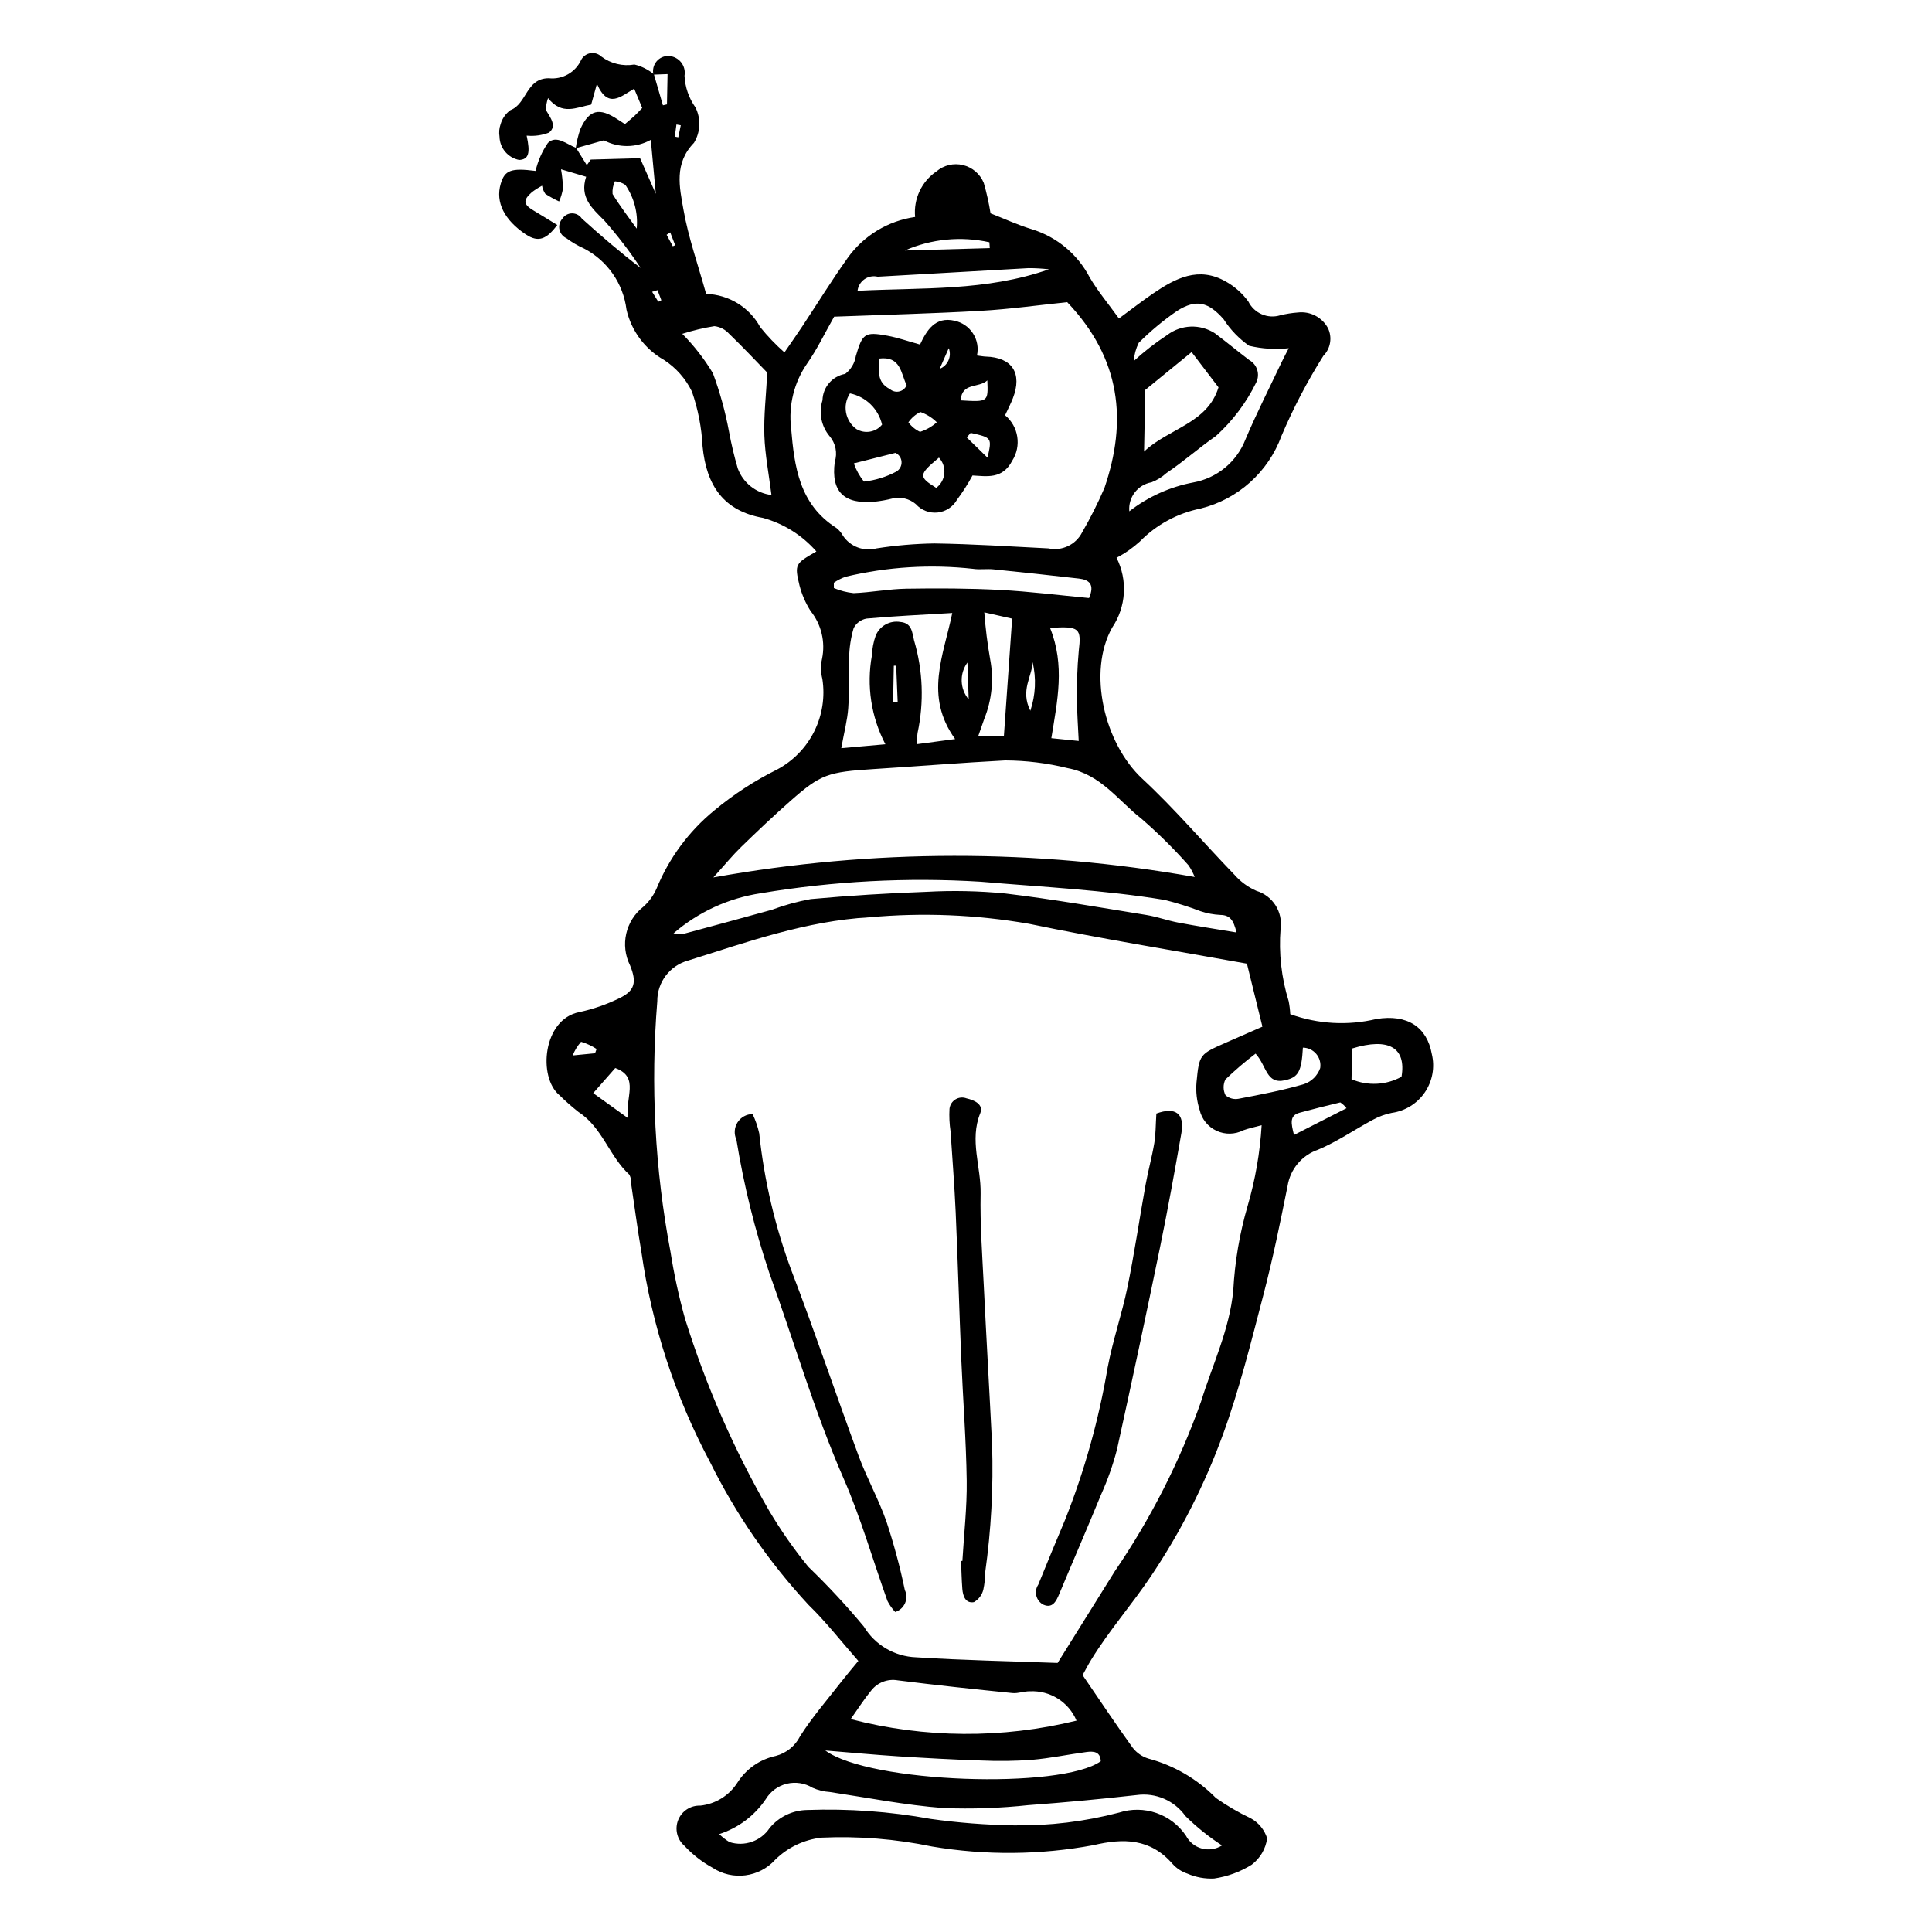 <?xml version="1.0" encoding="UTF-8"?>
<!-- Uploaded to: SVG Repo, www.svgrepo.com, Generator: SVG Repo Mixer Tools -->
<svg fill="#000000" width="800px" height="800px" version="1.1" viewBox="144 144 512 512" xmlns="http://www.w3.org/2000/svg">
 <g>
  <path d="m296.57 183.28c0.246-1.73 0.656-3.43 1.227-5.082 2.336-5.184 5.039-5.801 9.965-2.508 0.543 0.363 1.098 0.707 1.852 1.191 0.863-0.738 1.719-1.426 2.523-2.168 0.641-0.59 1.223-1.242 2.059-2.102l-2.133-5.109c-3.519 2.016-6.914 5.488-9.875-1.285l-1.523 5.5c-3.914 0.711-7.688 2.973-11.426-1.715h-0.004c-0.367 1.02-0.555 2.094-0.547 3.18 1.125 1.965 3.016 4.211 0.793 5.965h-0.004c-1.883 0.723-3.906 0.996-5.914 0.797 1.012 4.621 0.559 6.293-1.965 6.449-2.981-0.566-5.16-3.141-5.227-6.172-0.184-1.109-0.086-2.246 0.289-3.305 0.426-1.496 1.34-2.809 2.594-3.723 4.394-1.652 4.113-8.438 10.164-8.457h0.004c3.641 0.406 7.133-1.586 8.625-4.934 0.512-0.922 1.422-1.555 2.461-1.715 1.043-0.16 2.098 0.172 2.859 0.898 2.504 1.883 5.672 2.648 8.758 2.113 1.895 0.453 3.66 1.336 5.16 2.582 0.801 2.742 1.602 5.484 2.398 8.227l1.07-0.246 0.156-8.02-3.742 0.141h0.004c-0.297-1.23 0.008-2.523 0.812-3.496 0.805-0.977 2.023-1.512 3.285-1.453 1.273 0.078 2.449 0.691 3.242 1.691 0.789 1 1.117 2.289 0.898 3.543 0.137 3.019 1.145 5.934 2.898 8.398 1.492 2.984 1.348 6.527-0.391 9.379-5.316 5.473-3.84 11.723-2.801 17.645 1.309 7.477 3.902 14.754 6.019 22.398 6.004 0.176 11.465 3.527 14.336 8.805 1.945 2.41 4.094 4.652 6.422 6.699 1.938-2.82 3.305-4.754 4.613-6.727 4.035-6.094 7.875-12.324 12.109-18.266v-0.004c4.223-5.93 10.695-9.871 17.902-10.898-0.457-4.758 1.711-9.387 5.656-12.078 1.949-1.656 4.57-2.277 7.051-1.668 2.481 0.605 4.523 2.363 5.488 4.727 0.762 2.648 1.363 5.336 1.797 8.059 3.617 1.406 7.269 3.113 11.086 4.254 6.551 2.051 12.016 6.629 15.188 12.719 2.133 3.644 4.894 6.926 7.75 10.891 3.426-2.516 6.191-4.672 9.082-6.644 5.871-3.996 12.016-7.273 19.25-3.141l0.004-0.004c2.34 1.316 4.367 3.117 5.953 5.281 1.547 3.144 5.152 4.695 8.5 3.652 1.52-0.371 3.066-0.617 4.625-0.73 3.246-0.387 6.402 1.242 7.969 4.113 1.203 2.469 0.719 5.43-1.215 7.383-4.254 6.75-7.961 13.836-11.078 21.18-3.5 9.594-11.539 16.816-21.453 19.277-6.117 1.23-11.727 4.273-16.094 8.734-1.863 1.695-3.941 3.144-6.18 4.309 1.473 2.91 2.141 6.156 1.938 9.414-0.203 3.254-1.27 6.394-3.094 9.098-6.586 11.699-2.125 30.668 8.008 40.07 8.582 7.961 16.199 16.957 24.355 25.383l0.004-0.004c1.602 1.844 3.594 3.312 5.828 4.297 4.344 1.297 7.082 5.578 6.438 10.066-0.508 6.473 0.219 12.984 2.144 19.188 0.223 1.137 0.363 2.285 0.422 3.438 7.32 2.648 15.258 3.094 22.828 1.285 8.242-1.348 13.418 2.164 14.684 9.277v0.004c0.848 3.492 0.176 7.184-1.848 10.156-2.023 2.973-5.211 4.949-8.773 5.441-1.73 0.352-3.402 0.957-4.953 1.805-4.887 2.613-9.496 5.828-14.582 7.953-4.266 1.461-7.371 5.16-8.07 9.617-1.934 9.621-3.898 19.254-6.375 28.734-3.269 12.504-6.371 25.121-10.785 37.219v-0.004c-4.812 13.195-11.199 25.758-19.023 37.418-5.062 7.555-11.07 14.375-15.82 22.117-0.914 1.488-1.711 3.047-2.32 4.141 4.621 6.75 8.844 13.094 13.297 19.273h0.004c1.051 1.348 2.492 2.34 4.129 2.844 6.789 1.816 12.969 5.418 17.895 10.438 2.914 2.059 6.004 3.863 9.23 5.387 2.082 1.141 3.644 3.043 4.356 5.309-0.379 2.781-1.848 5.297-4.086 6.988-3.031 1.902-6.43 3.148-9.969 3.664-2.422 0.117-4.836-0.32-7.059-1.285-1.52-0.504-2.879-1.391-3.949-2.578-5.91-6.801-13.027-6.844-20.969-4.973h-0.004c-14.125 2.621-28.602 2.742-42.766 0.355-9.645-2.004-19.504-2.793-29.344-2.344-4.594 0.531-8.883 2.578-12.188 5.812-4.266 4.75-11.367 5.656-16.691 2.129-2.762-1.516-5.266-3.469-7.406-5.785-1.945-1.688-2.609-4.418-1.664-6.809 0.945-2.394 3.297-3.934 5.867-3.836 4.039-0.426 7.66-2.668 9.84-6.09 2.301-3.633 5.961-6.184 10.164-7.086 2.805-0.734 5.16-2.641 6.457-5.234 3.195-5.039 7.156-9.59 10.828-14.316 1.336-1.723 2.758-3.383 4.602-5.629-4.531-5.141-8.555-10.344-13.227-14.875v-0.004c-10.465-11.293-19.25-24.035-26.082-37.836-9.25-17.344-15.402-36.172-18.18-55.633-1.027-5.949-1.801-11.941-2.695-17.91 0.066-0.887-0.098-1.773-0.477-2.578-5.34-4.859-7.156-12.52-13.473-16.613-1.781-1.398-3.477-2.894-5.086-4.484-5.734-4.742-4.41-20.109 5.25-22.004 3.668-0.789 7.227-2.019 10.598-3.672 4.148-1.957 4.703-4.25 2.875-8.707-2.676-5.359-1.203-11.863 3.523-15.547 1.488-1.328 2.676-2.961 3.484-4.785 3.293-8.066 8.543-15.184 15.277-20.707 5.117-4.262 10.715-7.91 16.684-10.871 4.246-2.262 7.684-5.789 9.832-10.094 2.148-4.305 2.906-9.172 2.16-13.926-0.449-1.742-0.48-3.566-0.086-5.32 0.934-4.469-0.18-9.121-3.035-12.68-1.324-2.086-2.316-4.363-2.934-6.758-1.359-5.621-1.145-5.805 4.473-9.012-3.746-4.293-8.672-7.387-14.168-8.898-10.285-1.848-14.965-8.363-16-18.98-0.246-4.934-1.191-9.805-2.805-14.473-1.664-3.434-4.234-6.344-7.434-8.418-5.031-2.848-8.629-7.68-9.918-13.316-0.855-6.914-5.055-12.969-11.234-16.188-1.656-0.742-3.227-1.66-4.688-2.742-0.949-0.43-1.637-1.289-1.852-2.312-0.215-1.02 0.07-2.086 0.77-2.859 0.559-0.875 1.523-1.406 2.559-1.418 1.039-0.012 2.012 0.496 2.594 1.355 4.992 4.519 10.094 8.91 15.609 13.121l-0.004 0.004c-2.898-4.394-6.102-8.578-9.586-12.527-3.336-3.344-6.652-6.184-4.863-11.652l-6.656-1.98v0.004c0.301 1.68 0.473 3.379 0.52 5.086-0.203 1.184-0.547 2.336-1.027 3.434-1.262-0.586-2.481-1.258-3.652-2.008-0.441-0.648-0.738-1.387-0.871-2.164-0.941 0.5-1.84 1.074-2.691 1.711-2.422 2.141-2.273 3.254 0.465 4.879 1.984 1.18 3.941 2.402 6.269 3.824-2.742 3.578-4.844 4.852-8.422 2.441-5.527-3.723-8.043-8.398-6.57-13.375 1.066-3.613 2.766-4.219 9.23-3.394v-0.004c0.621-2.652 1.727-5.168 3.269-7.418 2.266-2.199 5 0.367 7.457 1.297 0.953 1.531 1.906 3.059 2.859 4.594l1.047-1.48 13.07-0.363 4.168 9.434-1.328-14.301c-3.856 2.144-8.535 2.191-12.434 0.125zm177.88 216.1c-19.488-3.523-38.758-6.621-57.863-10.586v0.004c-13.918-2.414-28.098-2.988-42.164-1.707-16.652 0.93-32.336 6.519-48.066 11.465-4.859 1.328-8.215 5.762-8.168 10.801-1.816 22.188-0.637 44.52 3.5 66.395 0.941 5.992 2.231 11.922 3.859 17.758 5.523 17.68 12.973 34.695 22.223 50.742 3.094 5.234 6.578 10.227 10.422 14.938 5.195 5.012 10.113 10.301 14.73 15.852 2.945 4.887 8.16 7.957 13.863 8.16 12.5 0.797 25.023 1.031 37.488 1.496 5.168-8.281 10.18-16.285 15.164-24.309 9.523-13.945 17.207-29.059 22.855-44.969 3.012-9.77 7.555-19.039 8.539-29.496v-0.004c0.406-7.578 1.684-15.09 3.812-22.379 2.031-6.953 3.273-14.113 3.703-21.348-1.941 0.527-3.43 0.824-4.84 1.336h0.004c-2.231 1.145-4.859 1.195-7.129 0.137s-3.922-3.109-4.477-5.555c-0.75-2.348-1.031-4.824-0.82-7.281 0.715-7.457 0.852-7.445 7.801-10.523 3.176-1.406 6.363-2.785 9.668-4.231-1.445-5.879-2.719-11.055-4.106-16.695zm-109.39-171.46c-2.473 4.348-4.488 8.609-7.156 12.41-3.465 5.004-4.977 11.105-4.25 17.148 0.859 10.203 2.16 20.176 12.004 26.438h0.004c0.711 0.562 1.305 1.266 1.742 2.066 1.938 2.891 5.5 4.234 8.867 3.348 5.07-0.793 10.191-1.23 15.324-1.312 10.082 0.148 20.164 0.801 30.242 1.309 3.594 0.777 7.258-0.965 8.93-4.234 2.211-3.816 4.191-7.762 5.934-11.812 6.047-17.707 4.391-34.203-9.879-49.203-7.438 0.766-15.156 1.852-22.922 2.297-12.723 0.727-25.469 1.039-38.84 1.547zm95.551 148.49c-0.43-1.082-0.977-2.117-1.629-3.082-3.883-4.387-8.055-8.516-12.484-12.352-6.191-4.832-10.727-11.754-19.562-13.414h-0.004c-5.418-1.336-10.977-2.019-16.559-2.039-11.637 0.609-23.246 1.559-34.875 2.289-12.047 0.758-14.008 1.383-21.934 8.371-4.496 3.961-8.848 8.09-13.145 12.266-2.273 2.211-4.289 4.684-7.363 8.078v0.004c42.176-7.582 85.363-7.621 127.55-0.121zm-126.01 253.65c0.824 0.805 1.734 1.516 2.719 2.117 3.977 1.277 8.32-0.238 10.637-3.719 2.438-2.961 6.051-4.711 9.887-4.785 10.988-0.398 21.984 0.395 32.801 2.363 7.297 1.023 14.648 1.594 22.016 1.711 9.414 0.141 18.801-1 27.906-3.387 3.223-1.039 6.695-1 9.895 0.109 3.199 1.105 5.949 3.227 7.84 6.035 0.863 1.668 2.391 2.894 4.207 3.383 1.812 0.488 3.75 0.188 5.332-0.824-3.484-2.262-6.734-4.871-9.691-7.793-2.934-4.113-7.906-6.258-12.914-5.562-9.516 1.074-19.055 1.965-28.617 2.668l0.004-0.004c-7.531 0.816-15.113 1.078-22.684 0.777-10.047-0.77-20.027-2.742-30.027-4.246h-0.004c-1.582-0.102-3.129-0.48-4.578-1.121-2.047-1.25-4.508-1.629-6.836-1.062-2.328 0.57-4.332 2.047-5.57 4.098-2.957 4.371-7.297 7.625-12.32 9.242zm-12.113-238.71h-0.004c0.945 0.129 1.902 0.156 2.852 0.082 7.742-2.078 15.48-4.188 23.207-6.328 3.344-1.242 6.793-2.191 10.301-2.832 10.219-0.93 20.469-1.57 30.75-1.93 6.949-0.383 13.914-0.234 20.84 0.445 12.488 1.488 24.902 3.68 37.336 5.688 2.859 0.461 5.629 1.484 8.48 2.023 4.914 0.93 9.855 1.684 15.438 2.617-0.789-3.285-1.738-4.617-4.297-4.648v-0.004c-1.766-0.086-3.508-0.41-5.188-0.965-3.109-1.188-6.289-2.191-9.52-3-16.176-2.664-32.512-3.434-48.801-4.832h0.004c-19.465-1.195-39.004-0.172-58.238 3.047-8.57 1.281-16.605 4.969-23.164 10.637zm46.953 208.23c19.609 5.094 40.176 5.231 59.848 0.406-2.074-4.941-7.023-8.047-12.371-7.773-1.547-0.027-3.117 0.617-4.633 0.465-10.125-1.027-20.25-2.094-30.352-3.367-2.68-0.48-5.406 0.57-7.074 2.723-1.797 2.18-3.316 4.586-5.418 7.547zm73.836-320.08c4.957-3.852 10.754-6.469 16.922-7.637 6.285-1.125 11.535-5.441 13.855-11.391 2.938-6.953 6.367-13.688 9.602-20.512 0.582-1.227 1.234-2.422 1.875-3.676h-0.004c-3.512 0.387-7.062 0.164-10.5-0.652-2.684-1.879-4.977-4.262-6.746-7.019-4.016-4.574-7.258-5.445-12.348-2.215-3.637 2.504-7.035 5.332-10.156 8.453-0.746 1.516-1.199 3.156-1.328 4.84 2.758-2.535 5.719-4.84 8.855-6.891 3.699-2.82 8.773-3.008 12.668-0.465 3.074 2.309 6.035 4.769 9.098 7.094 2.098 1.168 2.906 3.781 1.84 5.934-2.625 5.363-6.246 10.176-10.672 14.184-4.516 3.133-8.609 6.805-13.164 9.852h0.004c-1.145 1.043-2.473 1.863-3.918 2.418-3.66 0.645-6.219 3.984-5.883 7.684zm-46.156 60.359c-8.254-11.449-3.062-22.129-0.762-33.41-8.023 0.484-15.379 0.812-22.699 1.477-1.488 0.258-2.769 1.211-3.441 2.562-0.746 2.555-1.148 5.195-1.191 7.856-0.203 4.418 0.078 8.875-0.234 13.281-0.227 3.219-1.082 6.379-1.848 10.648l11.688-1.035h0.004c-3.781-7.234-5.039-15.527-3.57-23.562 0.066-1.789 0.406-3.555 1.004-5.242 1.074-2.594 3.805-4.09 6.566-3.602 3.012 0.277 3.082 2.688 3.606 4.922h0.004c2.344 7.957 2.66 16.375 0.914 24.484-0.129 0.98-0.156 1.973-0.082 2.961zm-49.781-97.102c-3.152-3.238-6.535-6.859-10.102-10.289h-0.004c-1.012-1.137-2.406-1.863-3.918-2.031-2.883 0.465-5.727 1.145-8.504 2.031 3.109 3.144 5.832 6.644 8.113 10.43 1.863 5.023 3.289 10.195 4.269 15.465 0.605 3.293 1.379 6.555 2.32 9.77 1.418 3.844 4.867 6.566 8.934 7.051-0.703-5.602-1.711-10.676-1.883-15.766-0.176-5.285 0.453-10.582 0.773-16.66zm85.266 59.73c1.602-3.719-0.047-4.859-2.707-5.164-7.539-0.863-15.078-1.676-22.625-2.441-1.758-0.18-3.562 0.125-5.305-0.125v-0.004c-11.32-1.262-22.77-0.559-33.848 2.082-1.113 0.387-2.168 0.922-3.141 1.594l0.008 1.414c1.668 0.699 3.43 1.152 5.231 1.344 4.68-0.188 9.324-1.102 14-1.176 8.234-0.133 16.488-0.109 24.719 0.32 7.977 0.418 15.93 1.426 23.668 2.156zm3.109 308.26c-0.117-2.644-2.004-2.68-3.836-2.438-4.812 0.645-9.582 1.656-14.414 2.066v0.004c-4.473 0.324-8.957 0.383-13.438 0.18-7.332-0.242-14.66-0.645-21.984-1.113-6.262-0.402-12.516-0.996-19.328-1.547 11.723 8.66 62.473 10.387 73 2.848zm11.797-363.42-0.324 16.352c6.438-6.141 16.793-7.406 19.727-17.027-2.312-3.031-4.445-5.828-7.125-9.344-4.379 3.574-8.32 6.793-12.281 10.02zm-42.66 58.953c0.305 4.176 0.824 8.336 1.555 12.461 0.992 5.277 0.457 10.727-1.547 15.707-0.469 1.391-0.965 2.769-1.648 4.715l6.824-0.043c0.762-10.852 1.469-20.922 2.191-31.176zm17.422 4.125c4 9.895 1.949 19.312 0.34 29.223l7.258 0.738c-0.176-3.918-0.449-7.227-0.441-10.531l-0.004 0.004c-0.105-4.441 0.047-8.883 0.453-13.305 0.715-6.019 0.262-6.656-7.606-6.129zm-0.289-95.035c-1.793-0.207-3.594-0.312-5.402-0.312-13.332 0.723-26.652 1.555-39.984 2.273-1.211-0.289-2.488-0.047-3.508 0.668-1.023 0.711-1.688 1.828-1.832 3.066 17.129-0.891 34.082 0.16 50.727-5.695zm54.754 207.85 0.004 0.004c-2.797 2.117-5.465 4.406-7.992 6.844-0.648 1.316-0.645 2.863 0.023 4.176 0.953 0.832 2.234 1.18 3.477 0.938 5.812-1.109 11.652-2.215 17.312-3.875 2.019-0.68 3.613-2.258 4.309-4.269 0.207-1.348-0.18-2.715-1.062-3.75-0.879-1.035-2.168-1.641-3.527-1.652-0.348 6.371-1.203 7.875-4.793 8.66-4.957 1.078-4.742-3.746-7.746-7.07zm25.594-1.363-0.16 8.152c4.285 1.828 9.168 1.586 13.25-0.66 1.301-7.727-3.391-10.465-13.09-7.488zm-195.28 5.18-5.844 6.652 9.281 6.676c-1.008-5.422 3.195-10.883-3.438-13.328zm76.73-216.65 22.52-0.633-0.105-1.551c-7.512-1.668-15.363-0.906-22.414 2.184zm103.14 234.39 13.922-7.086c-0.461-0.605-1.02-1.125-1.652-1.539-3.59 0.852-7.168 1.758-10.734 2.719-2.769 0.738-2.328 2.746-1.535 5.902zm-174.19-240.19c0.395-4.094-0.672-8.195-3.004-11.582-0.82-0.555-1.773-0.887-2.762-0.957-0.508 1.043-0.723 2.203-0.629 3.359 1.93 3.18 4.227 6.141 6.394 9.18zm104.92 114.88c-0.129 3.867-3.32 7.441-0.602 12.891 1.395-4.156 1.605-8.621 0.602-12.895zm-16.941 9.879-0.332-9.762c-2.152 2.941-2.016 6.977 0.332 9.762zm-99.016 93.781 0.406-1.137c-1.27-0.828-2.656-1.473-4.109-1.906-0.949 1.07-1.703 2.293-2.227 3.621zm79.805-102.72-0.629 0.02-0.191 9.703 1.215-0.035zm-58.668-140.2 0.918 0.18 0.664-3.188-1.152-0.203zm-4.582 40.688-1.43 0.438 1.641 2.637 0.805-0.398zm3.363-15.316-0.953 0.645 1.641 3.043 0.633-0.277z"/>
  <path d="m450.45 439.1c5.023-1.836 7.543-0.055 6.633 5.172-1.77 10.117-3.598 20.227-5.664 30.281-3.676 17.887-7.481 35.746-11.41 53.578-1.055 4.059-2.449 8.02-4.168 11.84-3.621 8.828-7.43 17.578-11.102 26.383-0.824 1.973-1.801 3.981-4.258 2.891l-0.004 0.004c-0.914-0.492-1.586-1.348-1.84-2.356-0.254-1.008-0.07-2.078 0.508-2.941 2.324-5.777 4.742-11.516 7.141-17.262 5.152-13 8.922-26.508 11.254-40.293 1.359-7.199 3.789-14.172 5.266-21.352 1.836-8.941 3.144-17.996 4.769-26.988 0.672-3.727 1.695-7.383 2.324-11.113 0.395-2.336 0.352-4.754 0.551-7.844z"/>
  <path d="m399.04 557.68c0.414-7.09 1.242-14.18 1.148-21.273-0.148-10.746-0.992-21.492-1.441-32.242-0.539-12.957-0.91-25.922-1.48-38.879-0.316-7.144-0.898-14.281-1.355-21.422v0.004c-0.297-1.992-0.395-4.012-0.285-6.023 0.109-1.031 0.695-1.953 1.578-2.496 0.887-0.543 1.973-0.645 2.941-0.273 2.043 0.457 4.582 1.598 3.633 3.938-2.906 7.144 0.234 14.211 0.094 21.297-0.164 8.047 0.434 16.125 0.828 24.188 0.688 14.094 1.512 28.184 2.211 42.277h-0.004c0.371 11.348-0.242 22.703-1.828 33.945-0.004 1.539-0.168 3.074-0.496 4.578-0.344 1.395-1.246 2.586-2.496 3.289-2.238 0.383-2.914-1.641-3.062-3.543-0.191-2.461-0.234-4.934-0.344-7.402z"/>
  <path d="m343.45 439.24c0.773 1.633 1.363 3.348 1.754 5.109 1.316 12.508 4.211 24.801 8.617 36.578 6.199 16.207 11.719 32.66 17.738 48.938 2.184 5.898 5.305 11.473 7.375 17.402v-0.004c1.961 5.941 3.586 11.988 4.859 18.109 0.523 1.102 0.539 2.375 0.051 3.492-0.488 1.117-1.438 1.965-2.602 2.328-0.812-0.867-1.5-1.844-2.047-2.902-3.883-10.816-7.023-21.938-11.617-32.445-7.773-17.789-13.148-36.344-19.707-54.512-3.859-11.516-6.769-23.324-8.711-35.312-0.688-1.469-0.582-3.191 0.285-4.562 0.871-1.375 2.379-2.211 4.004-2.219z"/>
  <path d="m387.82 235.31c1.723-3.707 4-7.523 9.184-6.301 2.004 0.434 3.754 1.648 4.863 3.375 1.109 1.727 1.48 3.824 1.039 5.828 1.07 0.137 1.711 0.27 2.352 0.289 6.981 0.203 9.738 4.426 7.156 11.059-0.562 1.445-1.289 2.82-2.059 4.488 3.582 2.973 4.387 8.145 1.883 12.066-2.586 4.969-6.781 4.082-10.516 3.891-1.207 2.238-2.578 4.383-4.098 6.422-1.074 1.895-2.992 3.156-5.156 3.391-2.164 0.23-4.309-0.594-5.762-2.219-1.723-1.469-4.051-2.023-6.25-1.484-1.52 0.383-3.066 0.66-4.625 0.832-8.137 0.754-11.648-2.594-10.609-10.543l0.004-0.004c0.75-2.348 0.234-4.922-1.367-6.801-2.223-2.641-2.934-6.234-1.891-9.523 0.086-3.469 2.606-6.391 6.023-6.992 1.516-1.156 2.523-2.856 2.816-4.738 1.758-5.945 2.312-6.492 8.359-5.375 2.785 0.512 5.496 1.469 8.652 2.34zm-10.062 21.219c-0.977-4.18-4.301-7.414-8.508-8.277-2.051 3.102-1.297 7.269 1.715 9.457 2.242 1.344 5.133 0.844 6.793-1.18zm-7.484 10.27c0.613 1.75 1.516 3.379 2.68 4.82 3.004-0.328 5.922-1.227 8.59-2.644 0.895-0.531 1.426-1.512 1.379-2.551-0.051-1.039-0.668-1.969-1.609-2.41zm6.664-27.77c0.082 3.031-0.785 6.203 2.91 8.094 0.68 0.586 1.602 0.816 2.477 0.609 0.875-0.203 1.598-0.816 1.945-1.645-1.543-3.16-1.523-7.805-7.332-7.059zm15.887 26.25c-5.402 4.531-5.457 5.055-0.719 8.016l0.004-0.004c1.23-0.918 2.012-2.316 2.148-3.848 0.137-1.527-0.383-3.043-1.43-4.168zm12.824-20.469c-2.262 2.113-6.769 0.473-7.059 5.293 7.293 0.438 7.293 0.438 7.062-5.297zm-13.391 11.094h0.004c-1.23-1.223-2.719-2.152-4.359-2.719-1.266 0.629-2.356 1.566-3.164 2.727 0.797 1.09 1.855 1.961 3.082 2.531 1.645-0.516 3.16-1.383 4.441-2.539zm8.969 2.82-1.027 1.199 5.504 5.367c1.191-5.293 1.191-5.293-4.473-6.57zm-8.207-16.98c2.176-0.855 3.254-3.305 2.414-5.484z"/>
 </g>
</svg>